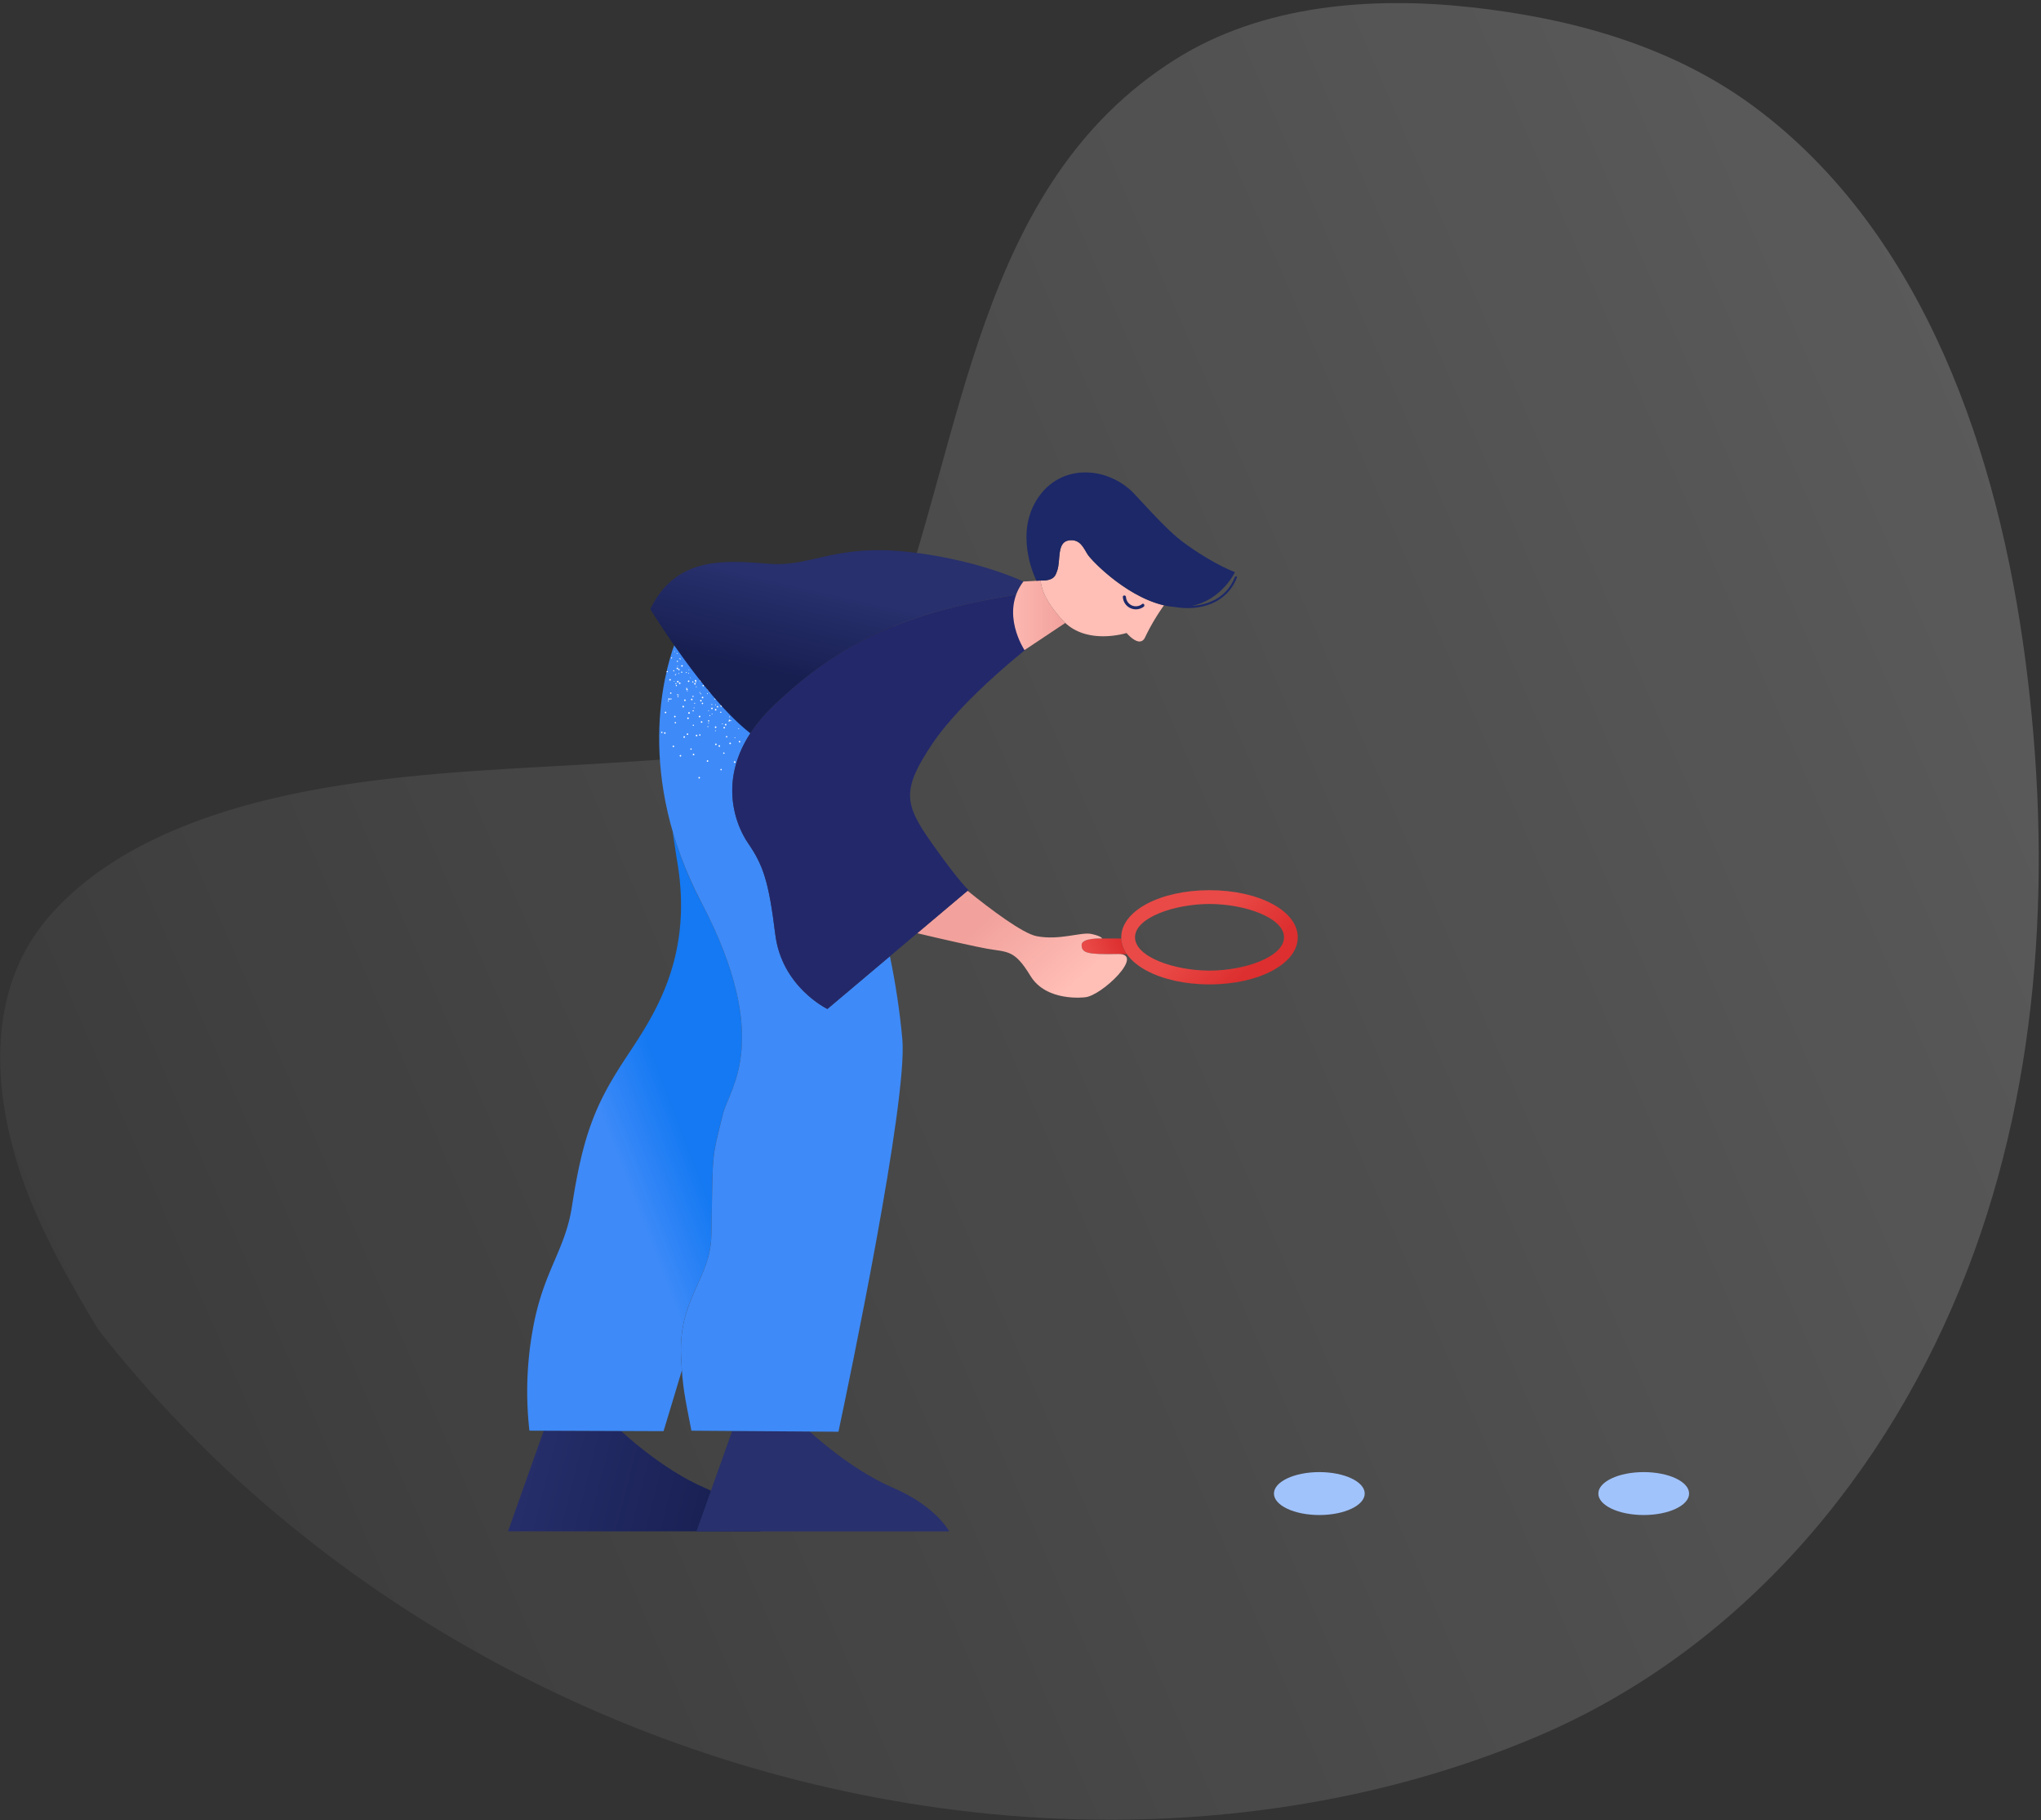 <?xml version="1.0" encoding="utf-8"?>

<svg xmlns="http://www.w3.org/2000/svg" width="286" height="255" viewBox="0 0 286 255">
    <rect x="0" y="0" width="286" height="255" fill="#333333" stroke="none"/>
    <defs>
        <linearGradient id="a" x1="50%" x2="50%" y1="0%" y2="99.567%">
            <stop offset="0%" stop-color="#FFF" stop-opacity=".162"/>
            <stop offset="100%" stop-color="#FFF" stop-opacity=".705"/>
        </linearGradient>
        <linearGradient id="b" x1="-3.906%" x2="90.945%" y1="47.361%" y2="56.962%">
            <stop offset="0%" stop-color="#28306D"/>
            <stop offset="51%" stop-color="#1F275F"/>
            <stop offset="100%" stop-color="#171F51"/>
        </linearGradient>
        <linearGradient id="c" x1="8.976%" x2="90.71%" y1="56.229%" y2="46.336%">
            <stop offset="0%" stop-color="#E94A47"/>
            <stop offset="100%" stop-color="#DD2F2F"/>
        </linearGradient>
        <linearGradient id="d" x1="41.624%" x2="81.026%" y1="45.501%" y2="66.663%">
            <stop offset="0%" stop-color="#E94A47"/>
            <stop offset="100%" stop-color="#DD2F2F"/>
        </linearGradient>
        <linearGradient id="e" x1="78.353%" x2="23.53%" y1="65.713%" y2="35.84%">
            <stop offset="0%" stop-color="#FFBEB6"/>
            <stop offset="100%" stop-color="#F2A19C"/>
        </linearGradient>
        <linearGradient id="f" x1="41.432%" x2="58.139%" y1="59.925%" y2="44.237%">
            <stop offset="0%" stop-color="#3E8AF8"/>
            <stop offset="100%" stop-color="#1479F2"/>
        </linearGradient>
        <linearGradient id="g" x1="56.481%" x2="37.985%" y1="29.564%" y2="70.477%">
            <stop offset="0%" stop-color="#28306D"/>
            <stop offset="51%" stop-color="#1F275F"/>
            <stop offset="100%" stop-color="#171F51"/>
        </linearGradient>
        <linearGradient id="h" x1="0%" y1="50%" y2="50%">
            <stop offset="0%" stop-color="#FFBEB6"/>
            <stop offset="100%" stop-color="#F2A19C"/>
        </linearGradient>
        <linearGradient id="i" x1="144.433%" x2="244.433%" y1="50%" y2="50%">
            <stop offset="0%" stop-color="#FFBEB6"/>
            <stop offset="100%" stop-color="#F2A19C"/>
        </linearGradient>
    </defs>
    <g fill="none" fill-rule="evenodd">
        <path fill="url(#a)" d="M87.155 278.623c-12.624-7.059-21.925-18.41-29.084-30.68-7.09-12.155-12.242-26.578-10.193-40.825 4.717-32.794 36.561-48.625 57.932-69.92 11.718-11.677 5.787-26.582.882-39.926-4.97-13.52-10.61-26.86-14.12-40.86-3.354-13.368-5.24-29.724.975-42.638C99.916.536 115.405-4.111 129.143-4.49c6.684-.183 13.33.509 19.95 1.331C195.89 8.56 236.421 39.966 260.606 81.168c13.564 23.11 22.11 49.876 22.56 76.755.515 30.856-13.529 59.9-35.285 81.677-20.435 20.454-47.123 33.92-74.724 42.103-27.552 8.17-60.08 11.415-86.003-3.08" opacity=".274" transform="scale(1 -1) rotate(-66 -59.571 9.45)"/>
        <g fill-rule="nonzero">
            <g fill="#A1C3FC" transform="translate(178.486 206.145)">
                <ellipse cx="51.844" cy="3.116" rx="6.359" ry="3.007"/>
                <ellipse cx="6.389" cy="3.116" rx="6.359" ry="3.007"/>
            </g>
            <path fill="url(#b)" d="M5.187.284L.183 14.382l35.417.001s-1.816-3.508-7.87-6.107C21.677 5.678 16.033.324 16.033.324L5.187.284" transform="translate(71 200.173)"/>
            <path fill="#28306D" d="M102.6 200.493l-5.01 14.066 35.417.001s-1.816-3.508-7.87-6.107c-6.054-2.598-11.682-7.883-11.682-7.883l-10.854-.077"/>
            <path fill="url(#c)" d="M6.609 9.292a.292.292 0 0 1-.058.003H3.355C.737 9.257.3 8.92.27 8.031a.417.417 0 0 1 .02-.159.252.252 0 0 1 .015-.05L.317 7.8c.235-.518 1.331-.657 2.088-.692h3.42a4.11 4.11 0 0 0 .784 2.185z" transform="translate(151.295 124.387)"/>
            <path fill="url(#d)" d="M18.19 13.537c-6.935 0-12.368-2.9-12.368-6.6 0-3.702 5.433-6.601 12.369-6.601s12.368 2.9 12.368 6.6c0 3.702-5.433 6.6-12.368 6.6zm0-11.268c-4.937 0-10.438 1.917-10.438 4.667s5.501 4.667 10.439 4.667c4.937 0 10.438-1.917 10.438-4.667s-5.501-4.667-10.438-4.667z" transform="translate(151.295 124.387)"/>
            <path fill="url(#e)" d="M81.001 73.73s-5.365.688-7.608-3.001c-2.247-3.689-3.127-3.294-6.115-3.813-1.29-.224-6.069-1.283-9.751-2.165l7.056-5.947c3.216 2.595 7.706 5.982 9.682 6.365 3.243.622 6.238-.627 7.675-.313 1.432.313 1.505.638 1.505.638s-2.915-.14-2.88.924c.039 1.078.672 1.345 5.115 1.249 3.884-.085-2.37 5.939-4.679 6.063z" transform="translate(71 66)"/>
            <path fill="url(#f)" d="M27.644 65.563c-1.699 6.805-1.432 5.112-1.664 17.099-.12 6.264-4.625 8.843-4.246 17.036.034.723.07 1.361.112 1.941-1.525 5.116-2.567 8.518-2.567 8.518l-18.796-.07A48.82 48.82 0 0 1 .984 95.75c1.452-8.039 4.513-10.912 5.459-17.079C7.945 68.85 9.7 64.5 13.488 58.634c3.69-5.711 10.052-13.873 7.752-28.006-.255-1.574-.483-3.07-.684-4.49a53.71 53.71 0 0 0 4.038 9.969c10.045 19.202 3.872 26.162 3.05 29.456z" transform="translate(73.702 90.36)"/>
            <path fill="#3E8AF8" d="M105.149 102.741c-4.428 6.778-2.081 12.837-.317 15.409 2.112 3.066 2.895 5.355 3.806 12.756.911 7.404 7.304 10.46 7.304 10.46l8.76-7.386c.8 3.843 1.383 7.729 1.744 11.638.749 8.697-7.481 48.032-8.956 54.98l-20.606-.146c-.935-4.834-1.247-6.048-1.448-10.394-.378-8.193 4.127-10.772 4.246-17.036.232-11.987-.034-10.294 1.664-17.099.822-3.294 6.995-10.254-3.05-29.456-9.334-17.837-5.2-32.206-3.829-36.068"/>
            <path fill="#FFF" d="M98.006 97.013c0 .032.025.058.057.06.03 0 .055-.026.055-.057v-.001a.058.058 0 0 0-.057-.06.058.058 0 0 0-.055.058zm1.375.006c0 .031.025.058.057.059a.058.058 0 0 0 .002-.116.06.06 0 0 0-.059.057zm.835 5.408a.056.056 0 0 0 .08 0 .056.056 0 0 0 0-.08.056.056 0 0 0-.08 0 .057.057 0 0 0 0 .08zm.976-.97c.024.021.06.022.084.001a.058.058 0 0 0-.003-.08.053.053 0 0 0-.075-.006l-.004.005a.056.056 0 0 0-.002.08zm.98-.97a.056.056 0 0 0 .08 0 .062.062 0 0 0 .002-.083.063.063 0 0 0-.084.002.058.058 0 0 0 .003.08zm-2.929-.882a.055.055 0 0 0 .072.03.056.056 0 0 0 .03-.071.055.055 0 0 0-.071-.031.052.052 0 0 0-.031.072zm1.274-.521a.05.05 0 0 0 .055.03l.004.002a.015.015 0 0 0 .013-.001.055.055 0 0 0 .034-.04.066.066 0 0 0-.003-.036.056.056 0 0 0-.071-.03.056.056 0 0 0-.033.072v.003zm2.401 4.257c-.01.03.004.062.032.076a.058.058 0 0 0 .076-.032.058.058 0 0 0-.032-.076.062.062 0 0 0-.076.032zm.532-1.272a.057.057 0 0 0 .033.073c.027.014.06.003.074-.024l.001-.004a.06.06 0 0 0-.032-.076.062.062 0 0 0-.076.031zm-10.292-2.212a.107.107 0 0 0 .138.068.107.107 0 1 0-.07-.203.106.106 0 0 0-.068.135zm2.476-.825a.109.109 0 1 0 .205-.07.106.106 0 0 0-.133-.068.112.112 0 0 0-.072.138zm2.478-.824a.109.109 0 1 0 .068-.138.107.107 0 0 0-.07.134l.002.004zm-.23 10.709a.11.11 0 0 0 .05.145c.05.028.113.01.14-.041l.003-.006a.11.11 0 0 0-.05-.145.107.107 0 0 0-.144.047zm1.166-2.336a.108.108 0 1 0 .195.095.107.107 0 0 0-.046-.144.116.116 0 0 0-.149.049zm1.171-2.339a.107.107 0 0 0 .047.144l.003.001c.05.028.114.01.141-.04l.003-.006a.116.116 0 0 0-.049-.148.11.11 0 0 0-.145.05zm1.167-2.335a.108.108 0 1 0 .195.095.107.107 0 0 0-.047-.144.108.108 0 0 0-.148.049zm-7.601-6.667a.109.109 0 0 0 .101.115c.06.004.111-.042.115-.101a.11.11 0 0 0-.101-.115.107.107 0 0 0-.115.1v.001zm2.606.185a.106.106 0 1 0 .21.024v-.008a.106.106 0 0 0-.21-.016zm-2.109 9.224a.107.107 0 1 0 .008-.154.11.11 0 0 0-.008.154zm1.973-1.712a.107.107 0 1 0 .008-.154.11.11 0 0 0-.008.154zm1.972-1.708a.11.11 0 1 0 .162-.148.11.11 0 0 0-.162.148zm1.974-1.716a.107.107 0 0 0 .152.012.107.107 0 0 0-.137-.165l-.004.004a.102.102 0 0 0-.011.149zm2.946 9.612a.11.11 0 0 0 .101.115.106.106 0 0 0 .114-.097v-.001a.104.104 0 0 0-.097-.118.115.115 0 0 0-.118.101zm.376-5.214a.103.103 0 0 0 .092.114h.005a.107.107 0 0 0 .118-.095v-.006a.109.109 0 0 0-.101-.115.108.108 0 0 0-.114.102zm-8.479-10.11a.094.094 0 0 0 .075.108h.005a.095.095 0 0 0 .029-.188.093.093 0 0 0-.108.076v.004zm-2.386 8.867a.096.096 0 1 0 .023-.134.097.097 0 0 0-.023.134zm1.899-1.353c.03.043.09.053.133.024a.096.096 0 1 0-.106-.16l-.004.002a.094.094 0 0 0-.026.13c0 .002.002.003.003.004zm1.884-1.419a.08.08 0 0 0 .014.068c.03.043.09.053.134.023a.097.097 0 1 0-.057-.179l-.004-.001a.07.07 0 0 0-.05.019.084.084 0 0 0-.037.07zm1.913-1.285a.097.097 0 1 0 .024-.138.099.099 0 0 0-.024.138zm2.596 9.197a.102.102 0 0 0 .082.114.093.093 0 0 0 .108-.075v-.005a.096.096 0 0 0-.076-.112h-.002a.101.101 0 0 0-.112.078zm.39-2.296c-.008.052.027.1.079.109a.093.093 0 0 0 .108-.075v-.005a.096.096 0 0 0-.076-.112h-.002a.1.1 0 0 0-.11.083zm.388-2.304a.096.096 0 0 0 .076.112h.002a.091.091 0 0 0 .109-.079.096.096 0 0 0-.077-.112h-.001a.098.098 0 0 0-.11.079zm.386-2.297a.097.097 0 1 0 .192.03.1.1 0 0 0-.079-.112.102.102 0 0 0-.113.082zm-8.215-3.774a.095.095 0 0 0 .112.072l.005-.001a.091.091 0 0 0 .07-.108v-.006a.096.096 0 0 0-.114-.075h-.003a.1.1 0 0 0-.07.118zm2.272-.522a.096.096 0 0 0 .112.074.098.098 0 0 0 .074-.117.102.102 0 0 0-.116-.074.097.097 0 0 0-.07.116v.001zm2.268-.523a.098.098 0 0 0 .116.074.102.102 0 0 0 .075-.116.096.096 0 0 0-.117-.071.093.093 0 0 0-.074.113zm-1.694 8.813a.098.098 0 0 0 .034.132.095.095 0 0 0 .13-.029.101.101 0 0 0-.028-.135.1.1 0 0 0-.136.032zm1.24-1.977a.092.092 0 0 0 .025.129c.002 0 .003.002.005.003a.095.095 0 0 0 .131-.03.101.101 0 0 0-.028-.135.097.097 0 0 0-.133.033zm1.237-1.978a.095.095 0 0 0 .16.102.095.095 0 0 0-.16-.102zm1.236-1.977a.095.095 0 0 0 .03.131c.025.017.056.02.084.01l.004.002a.108.108 0 0 0 .047-.04.098.098 0 0 0-.034-.133.095.095 0 0 0-.13.03zm-5.635-7.421a.058.058 0 0 0 .03.075h.002a.062.062 0 0 0 .073-.036.056.056 0 1 0-.105-.04zm.192 5.834a.058.058 0 1 0 .028-.076c-.028.014-.04.047-.028.076zm1.25-.566a.058.058 0 1 0 .028-.077c-.028.014-.04.048-.028.077zm1.254-.57c.013.027.046.04.073.027a.053.053 0 0 0 .028-.077.055.055 0 0 0-.072-.027.054.054 0 0 0-.029.077zm1.718 5.052a.056.056 0 1 0 .073-.033.056.056 0 0 0-.073.033zm.482-1.288a.06.06 0 0 0 .036.073.057.057 0 0 0 .073-.033.054.054 0 0 0-.03-.071l-.003-.002a.058.058 0 0 0-.076.031v.002zm.484-1.288a.056.056 0 0 0 .105.04.054.054 0 0 0-.028-.071l-.004-.002a.055.055 0 0 0-.073.033zm-5.14-4.357c.002.03.027.054.057.055a.061.061 0 0 0 .056-.061.055.055 0 0 0-.055-.056h-.002a.062.062 0 0 0-.056.062zm1.373-.047c0 .031.026.055.057.055.03 0 .055-.023.055-.053v-.005a.053.053 0 0 0-.05-.055h-.007a.055.055 0 0 0-.054.056l-.001.002zm.776 4.901c.024.02.058.018.08-.003a.056.056 0 0 0-.002-.08.054.054 0 0 0-.077-.002l-.004.004a.058.058 0 0 0 .003.081zm.941-1.004c.024.02.059.018.08-.003a.06.06 0 0 0-.002-.08.054.054 0 0 0-.077-.004l-.002.003a.058.058 0 0 0 .001.084zm.939-1.008c.02.021.055.022.076 0 .002 0 .003-.002.004-.003a.058.058 0 0 0-.002-.081.062.062 0 0 0-.081.003.056.056 0 0 0 0 .078l.003.003zm3.01 3.865a.056.056 0 0 0 .112-.001v-.002a.053.053 0 0 0-.05-.055h-.006a.055.055 0 0 0-.055.056v.002zm-6.849-8.76a.065.065 0 0 0 .052.074.068.068 0 0 0 .078-.051.066.066 0 0 0-.056-.075.06.06 0 0 0-.073.045l-.001.008zm-1.667 5.954c.02.029.058.036.086.017l.002-.002a.064.064 0 0 0 .019-.087l-.003-.004a.062.062 0 0 0-.086-.016h-.002a.066.066 0 0 0-.016.092zm1.285-.897a.066.066 0 1 0 .108-.075v-.001a.062.062 0 0 0-.087-.016h-.001a.063.063 0 0 0-.023.087.01.01 0 0 0 .003.005zm1.288-.897a.07.07 0 0 0 .083.022c.004-.003.008-.002.009-.006a.066.066 0 1 0-.092-.016zm1.289-.897a.066.066 0 1 0 .107-.075.06.06 0 0 0-.056-.027c-.008-.002-.013 0-.016 0l-.02.011a.066.066 0 0 0-.015.091zm1.684 6.215a.06.06 0 0 0 .045.073l.008.001a.065.065 0 0 0 .073-.052.07.07 0 0 0-.05-.078.066.066 0 0 0-.075.056zm.274-1.547c-.005.036.02.07.055.075a.065.065 0 0 0 .075-.053.07.07 0 0 0-.052-.077.071.071 0 0 0-.078.055zm.282-1.549a.06.06 0 0 0 .051.078.065.065 0 0 0 .074-.053.07.07 0 0 0-.052-.077.064.064 0 0 0-.073.052zm-5.111-4.12a.063.063 0 0 0 .075.047.065.065 0 0 0 .053-.075v-.003a.066.066 0 0 0-.08-.047.066.066 0 0 0-.048.077zm1.533-.337a.06.06 0 0 0 .07.049l.005-.001a.062.062 0 0 0 .052-.07v-.005a.065.065 0 1 0-.128.022v.005zm.33 5.655a.08.08 0 0 0 .02.02c.029.02.068.012.087-.018l.001-.002a.067.067 0 0 0-.016-.088l-.004-.001a.064.064 0 0 0-.088.019l-.001.002a.06.06 0 0 0 .002.068zm.849-1.392a.063.063 0 0 0 .015.087h.001c.03.02.07.013.092-.015a.071.071 0 0 0-.02-.093.065.065 0 0 0-.088.02zm.844-1.321c-.019.03-.01.07.02.089a.065.065 0 0 0 .07-.11.064.064 0 0 0-.09.02zm4.196 3.805a.064.064 0 0 0 .077.049h.002a.063.063 0 0 0 .048-.076.062.062 0 0 0-.07-.052h-.004a.067.067 0 0 0-.053.079zm-6.87-7.658a.112.112 0 0 0 .217-.05.113.113 0 0 0-.134-.084.113.113 0 0 0-.083.134zm-2.387 9.31a.111.111 0 1 0 .188.118.111.111 0 0 0-.188-.117zm1.404-2.297a.114.114 0 0 0 .04.154.111.111 0 0 0 .109-.192.111.111 0 0 0-.15.038zm1.408-2.296a.111.111 0 1 0 .188.117.111.111 0 0 0-.188-.117zm1.403-2.298a.114.114 0 0 0 .04.154.111.111 0 1 0-.04-.154zm5.548 11.048c.016.06.077.097.137.084a.112.112 0 0 0-.054-.218.113.113 0 0 0-.083.134zm-.627-2.62c.015.06.074.096.134.084a.112.112 0 0 0-.05-.218h-.001a.113.113 0 0 0-.083.135zm-.627-2.619c.014.06.074.097.134.083a.118.118 0 0 0 .084-.137.112.112 0 1 0-.218.055zm-.627-2.619c.015.06.074.096.134.083a.119.119 0 0 0 .084-.138.109.109 0 0 0-.132-.08l-.003.001a.107.107 0 0 0-.083.134zm-6.062-3.371a.11.11 0 0 0 .154.03l.002-.001a.115.115 0 0 0 .025-.158.111.111 0 0 0-.155-.026h-.002a.112.112 0 0 0-.024.155zm2.184 10.131a.119.119 0 0 0 .094.13.112.112 0 0 0 .125-.096.11.11 0 0 0-.088-.127h-.002a.112.112 0 0 0-.129.093zm.422-2.663c-.01.062.033.12.094.129a.108.108 0 0 0 .124-.091.11.11 0 0 0-.218-.038zm.421-2.66a.11.11 0 0 0 .088.127h.003a.112.112 0 1 0-.09-.13v.003zm.421-2.66a.11.11 0 1 0 .129-.094.113.113 0 0 0-.129.095zm-3.517-4.002c.036.05.105.063.156.03a.11.11 0 0 0 .028-.153.106.106 0 0 0-.146-.036l-.005.004a.111.111 0 0 0-.034.153v.002zm.416 12.158a.11.11 0 1 0 .131-.09.112.112 0 0 0-.131.09zm.53-2.631a.113.113 0 0 0 .088.131c.06.01.117-.027.13-.085a.119.119 0 0 0-.088-.136.116.116 0 0 0-.13.09zm.529-2.631a.113.113 0 0 0 .09.131.11.11 0 1 0 .044-.216.114.114 0 0 0-.134.085zm.533-2.63a.107.107 0 0 0 .079.129l.007.001a.111.111 0 0 0 .13-.086.11.11 0 0 0-.087-.13.11.11 0 0 0-.129.086zm.53-2.632a.11.11 0 0 0 .082.13h.003a.063.063 0 0 0 .037-.002c.004.002.008-.002.016 0 .04-.01.07-.043.077-.083a.11.11 0 1 0-.216-.045zm-3.703 2.542a.11.11 0 0 0 .182.125v-.002a.116.116 0 0 0-.03-.156.11.11 0 0 0-.152.031v.002zm1.493-2.226a.113.113 0 0 0 .187.125.112.112 0 1 0-.187-.125zm5.532 8.88c.013.06.072.1.133.087a.11.11 0 0 0 .085-.13.108.108 0 0 0-.123-.09l-.005.001a.111.111 0 0 0-.09.129v.003zm-.515-2.634c.013.06.072.1.132.087a.11.11 0 0 0 .086-.129.108.108 0 0 0-.123-.09h-.005a.111.111 0 0 0-.091.129v.003zm-.516-2.633c.013.06.072.099.133.087a.11.11 0 0 0 .086-.13.112.112 0 0 0-.22.04l.001.003zm-.515-2.634c.014.06.072.099.133.087a.11.11 0 0 0 .085-.13.115.115 0 0 0-.128-.09.112.112 0 0 0-.09.133zm-5.696-2.48a.084.084 0 0 0 .12-.001.085.085 0 0 0-.001-.12.082.082 0 0 0-.116.001.087.087 0 0 0-.003.12zm1.416-1.447a.082.082 0 0 0 .116 0v-.002a.084.084 0 0 0 .002-.118l-.002-.002a.08.08 0 0 0-.114.002l-.003.004a.08.08 0 0 0-.003.112l.004.004zm2.211 8.9c0 .046.04.083.085.083a.084.084 0 0 0 .083-.083.08.08 0 0 0-.078-.083h-.008a.083.083 0 0 0-.082.083zm-.022-2.02a.084.084 0 1 0 .17-.004.083.083 0 0 0-.084-.083h-.003a.087.087 0 0 0-.083.086zm-.02-2.025a.085.085 0 1 0 .082-.086.086.086 0 0 0-.082.086zm-.02-2.024a.08.08 0 0 0 .079.082h.002a.083.083 0 0 0 .086-.081.087.087 0 0 0-.086-.087.083.083 0 0 0-.082.086zm-3.816 4.235a.085.085 0 0 0 .048.108.088.088 0 0 0 .108-.048.083.083 0 0 0-.047-.108.08.08 0 0 0-.107.041l-.002.007zm.752-1.882a.09.09 0 0 0 .047.113.083.083 0 0 0 .108-.047v-.001a.08.08 0 0 0-.04-.106c-.002 0-.003-.001-.003-.002a.083.083 0 0 0-.11.042l-.002.001zm.755-1.876a.081.081 0 0 0 .042.106l.006.003a.08.08 0 0 0 .105-.04l.001-.004a.09.09 0 0 0-.046-.112.083.083 0 0 0-.108.046zm.751-1.877a.083.083 0 0 0 .047.108.08.08 0 0 0 .107-.041l.002-.006a.082.082 0 0 0-.043-.107.089.089 0 0 0-.113.046zm5.473 5.679a.08.08 0 0 0 .105.045l.003-.001a.082.082 0 0 0 .048-.106l-.003-.006a.084.084 0 0 0-.153.068zm-.794-1.86a.085.085 0 0 0 .157-.066.085.085 0 0 0-.157.066zm-5.695-2.5a.047.047 0 0 0 .033.058.046.046 0 0 0 .057-.034.046.046 0 0 0-.037-.057.046.046 0 0 0-.053.034zm.242-1.075a.044.044 0 0 0 .033.052.04.04 0 0 0 .053-.033.044.044 0 0 0-.03-.056h-.003a.05.05 0 0 0-.053.037zm.243-1.08a.044.044 0 0 0 .03.056h.003a.047.047 0 0 0 .054-.037.044.044 0 1 0-.087-.02v.001zm.241-1.075a.044.044 0 0 0 .034.053.046.046 0 0 0 .053-.034.045.045 0 0 0-.034-.053.044.044 0 0 0-.053.034zm-.672-.969a.046.046 0 0 0 .012.064c.021.013.05.008.066-.01a.046.046 0 0 0-.011-.064.044.044 0 0 0-.063.005l-.004.005zm2.2 3.704c.003.024.025.04.05.037a.047.047 0 0 0 .038-.054.043.043 0 0 0-.05-.038.047.047 0 0 0-.039.055zm-.19-1.089a.046.046 0 0 0 .053.038.047.047 0 1 0-.054-.038zm-1.556 3.729c.008.04.048.067.089.059a.069.069 0 0 0 .06-.077l-.002-.008a.07.07 0 0 0-.078-.062h-.006a.074.074 0 0 0-.064.083l.001.005zm-.301-1.806a.07.07 0 0 0 .077.062h.007a.074.074 0 0 0 .063-.083v-.005a.077.077 0 0 0-.088-.063.073.073 0 0 0-.06.084v.005zM94.333 94a.078.078 0 0 0 .087.063.075.075 0 0 0 .064-.084v-.003a.077.077 0 0 0-.088-.063.078.078 0 0 0-.063.087zm-.302-1.802c.009.04.046.067.087.063a.08.08 0 0 0 .063-.087.075.075 0 0 0-.085-.064h-.002a.077.077 0 0 0-.063.088zm4.05 3.235a.075.075 0 0 0 .102.026l.003-.002a.075.075 0 0 0-.079-.129.079.079 0 0 0-.027.105z"/>
            <g>
                <path fill="url(#g)" d="M52.335 4.652a6.992 6.992 0 0 0-1.023 1.86C34.967 9.06 26.165 13.656 17.464 21.908a22.497 22.497 0 0 0-3.39 4.002C7.668 20.969.055 8.514.055 8.514 3.741.843 11.044 1.755 16.816 2.17c5.77.418 9.207-2.772 19.186-1.69 9.978 1.083 16.333 4.173 16.333 4.173z" transform="translate(91.074 76.827)"/>
                <path fill="#23286B" d="M144.804 90.142s-9.71 7.468-14.126 14.02c-4.415 6.554-3.973 8.511-.045 14.06 3.929 5.547 5.082 6.47 5.082 6.47l-19.773 16.674s-6.392-3.056-7.304-10.458c-.912-7.403-1.695-9.69-3.805-12.76-2.11-3.069-5.045-11.113 3.705-19.412s17.601-12.904 34.128-15.442"/>
            </g>
            <g>
                <path fill="url(#h)" d="M7.632 21.278l-5.713 3.809s-3.494-5.232-.155-9.609l2.405-.139c.178 1.69 1.124 3.395 3.073 5.545.127.135.255.27.39.394z" transform="translate(141.644 66)"/>
                <path fill="url(#i)" d="M21.46 18.811a30.06 30.06 0 0 0-2.618 4.424c-.745 1.717-2.617-.55-2.617-.55s-5.706 1.83-8.983-1.801c-1.95-2.15-2.895-3.855-3.073-5.545 1.969.058 2.1-.785 2.3-1.307.565-1.427-.092-4.064 1.669-4.315 1.61-.232 2.061 1.11 2.62 1.96.63.967 5.475 5.924 10.702 7.134z" transform="translate(141.644 66)"/>
                <path fill="#1C2868" d="M157.344 83.642a1.826 1.826 0 0 0 2.921 1.365c.223-.166.006-.546-.22-.377a1.388 1.388 0 0 1-2.265-.988c-.022-.279-.459-.281-.436 0z"/>
                <path fill="#1C2868" d="M173.046 80.846c-1.066 2.707-3.473 3.9-6.058 4.048 4.255-.861 6.058-4.728 6.058-4.728-2.34-.906-5.311-2.74-7.362-4.28-1.716-1.29-3.79-3.497-6.646-6.594-3.81-4.128-10.923-4.538-14.052 1.232-2.727 5.03.249 10.847.249 10.847.127-.004.259-.013.577-.031 1.972.055 2.102-.786 2.304-1.307.56-1.427-.094-4.066 1.667-4.318 1.61-.23 2.062 1.113 2.618 1.961.671 1.024 6.077 6.538 11.658 7.311.158.02.311.033.465.045 3.523.625 7.345-.41 8.8-4.109.07-.173-.21-.248-.278-.077z"/>
            </g>
        </g>
    </g>
</svg>
